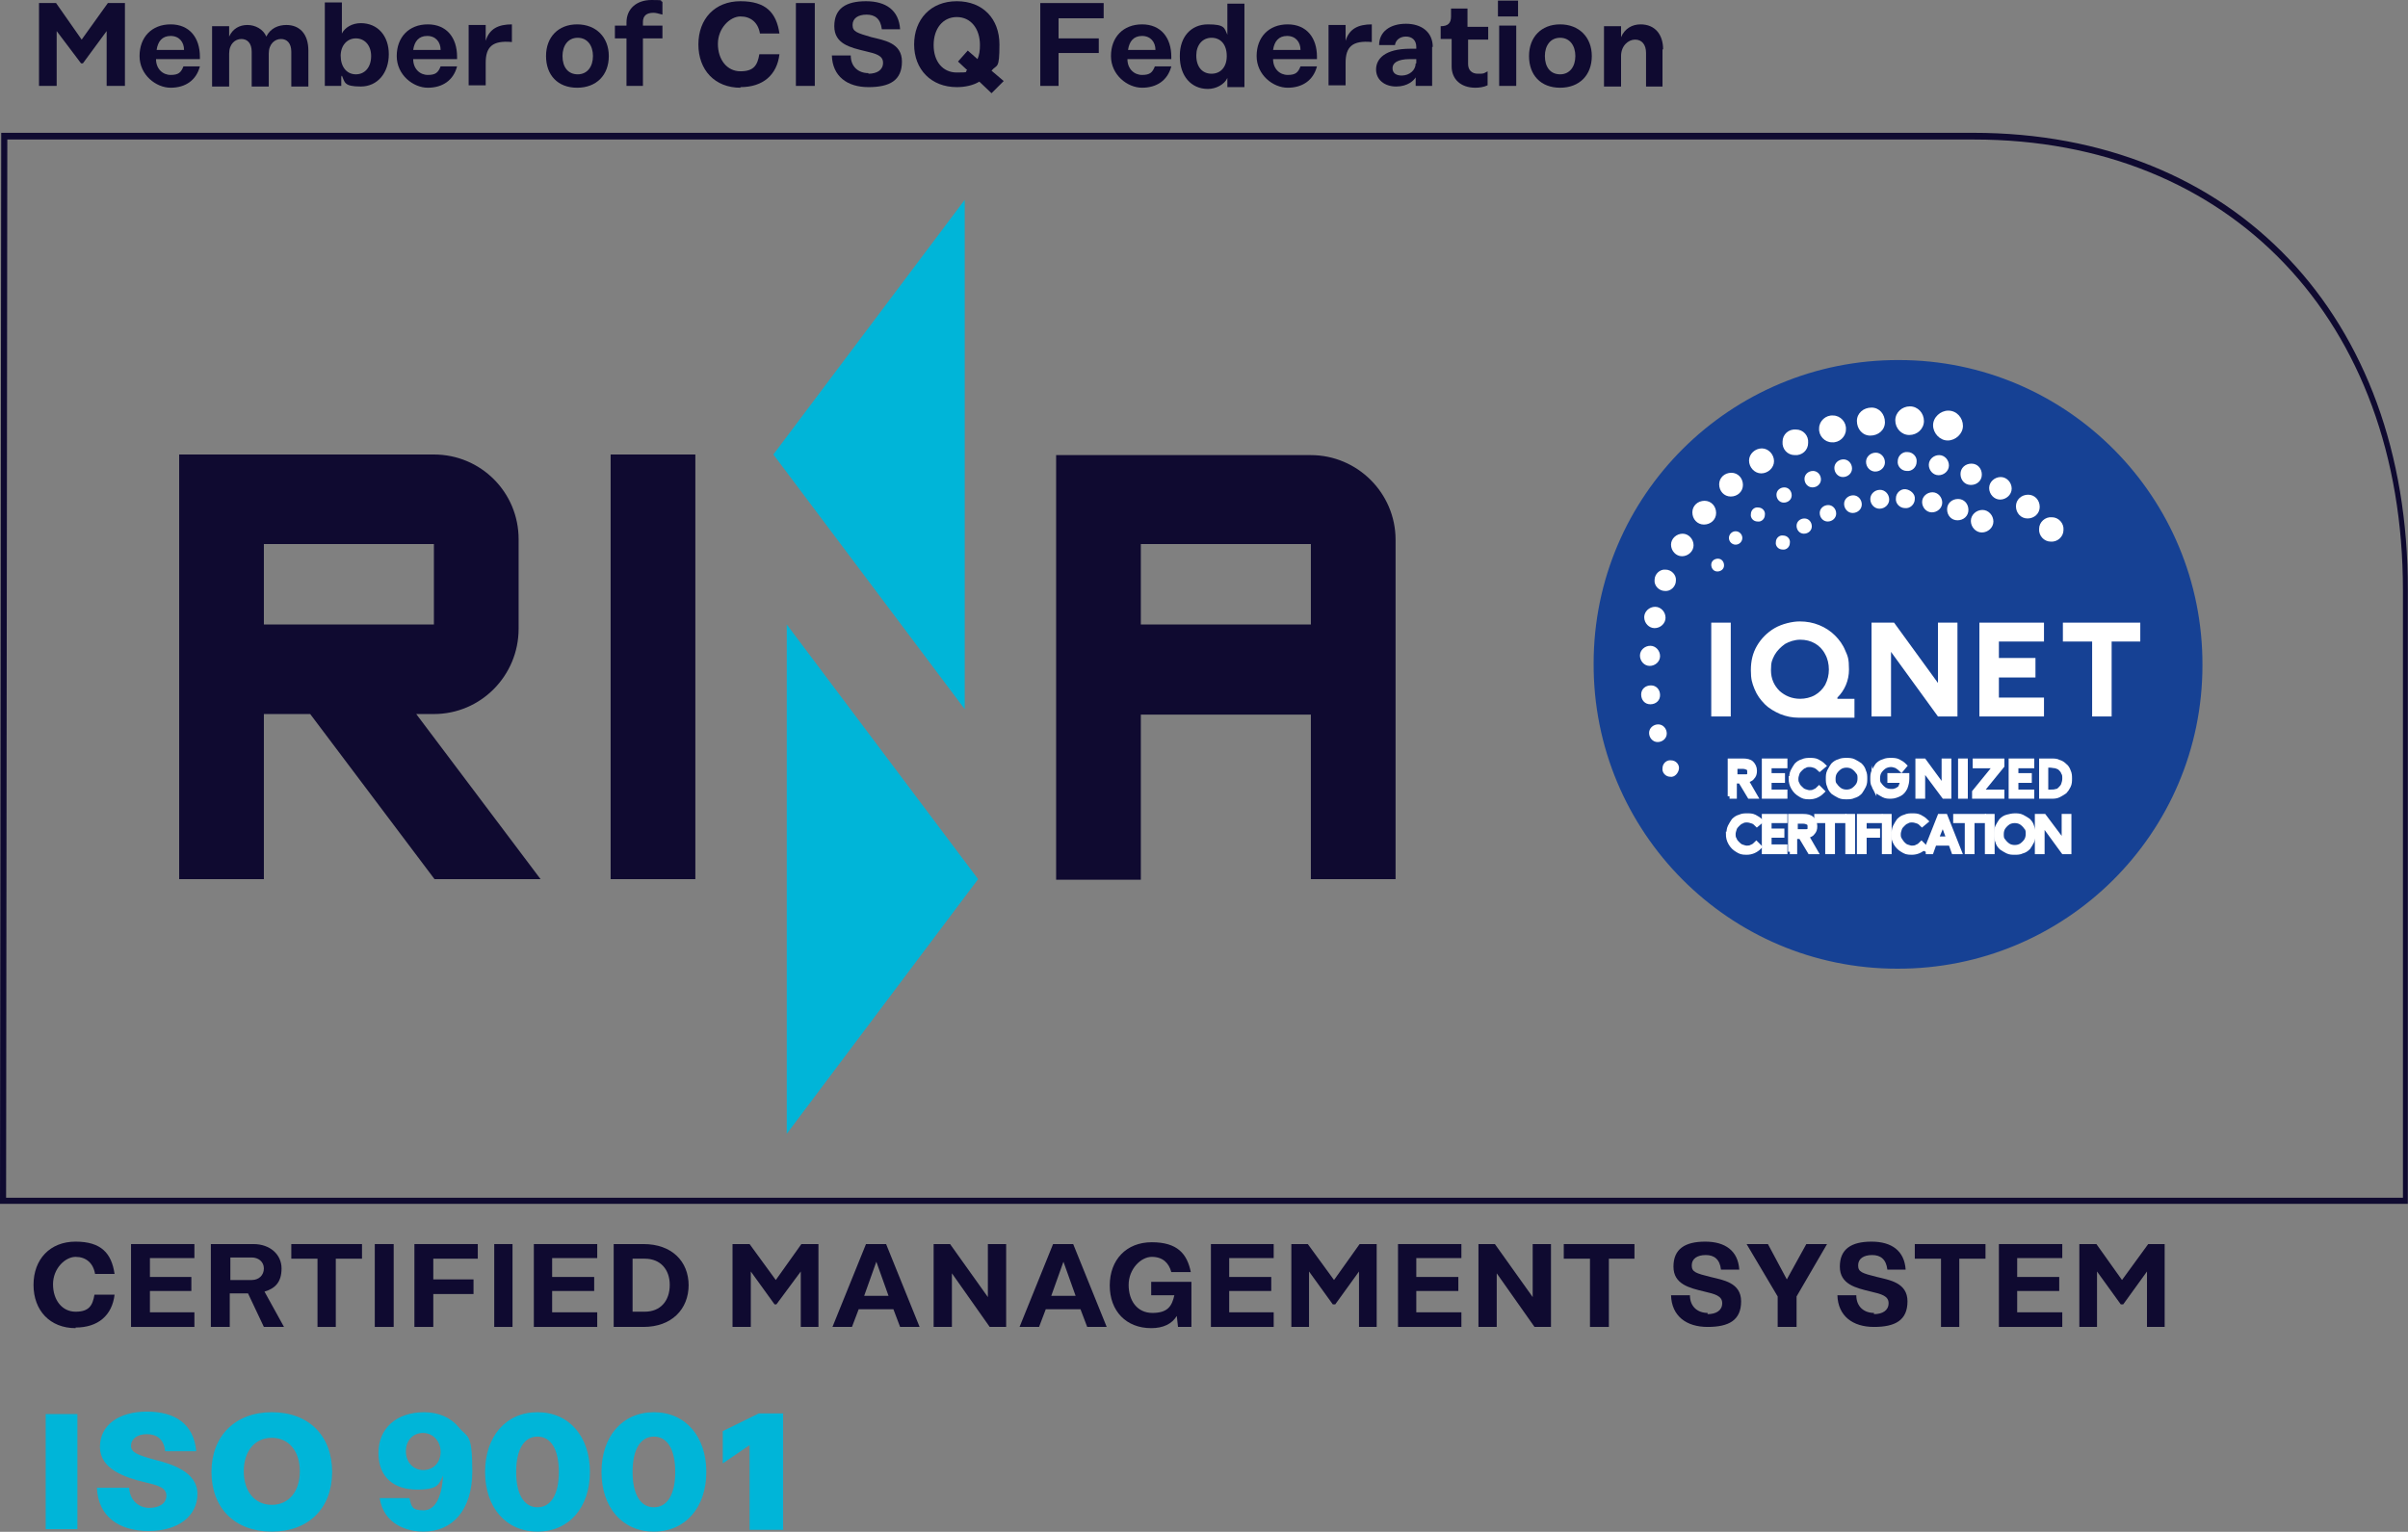 <svg id="Warstwa_1" xmlns="http://www.w3.org/2000/svg" version="1.1" xmlns:xlink="http://www.w3.org/1999/xlink" viewBox="108 267 395.13 251.43">
  <rect x="108" y="267" width="395.13" height="251.43" fill="#808080" stroke="none"/>
  <!-- Generator: Adobe Illustrator 29.2.1, SVG Export Plug-In . SVG Version: 2.1.0 Build 116)  -->
  <defs>
    <style>
      .st0 {
        fill: #164194;
      }

      .st1 {
        fill: #00b5d8;
      }

      .st2 {
        fill: #fff;
      }

      .st3 {
        fill: none;
        stroke: #fff;
        stroke-miterlimit: 10;
        stroke-width: .8px;
      }

      .st4 {
        fill: #0f0a30;
      }
    </style>
    <clipPath id="clippath">
      <path class="st1" d="M266.3,299.8l-31.4,41.8,31.4,41.8v-83.6h0ZM237.1,453.1l31.4-41.8-31.4-41.8v83.6h0Z"/>
    </clipPath>
  </defs>
  <g>
    <path class="st4" d="M109.2,289.9h322.7c42.1,0,70.4,29.7,70.4,74v99.7H109l.2-173.7h0ZM109,464.6h0s393.1,0,393.1,0h0s1,0,1,0v-100.8c.1-44.9-28.5-75-71.3-75H108.2l-.2,175.8h1Z"/>
    <path class="st1" d="M266.3,299.8l-31.4,41.8,31.4,41.8v-83.6h0ZM237.1,453.1l31.4-41.8-31.4-41.8v83.6h0Z"/>
    <path class="st4" d="M323.1,411.3h13.9v-55.7c0-7.7-6.3-13.9-13.9-13.9h-41.8v69.7h13.9v-27.1h27.9v27.1h0ZM323.1,369.5h-27.9v-13.2h27.9v13.2h0ZM208.2,411.3h13.9v-69.7h-13.9v69.7h0ZM196.7,411.3l-20.4-27.1h2.9c7.7,0,13.9-6.3,13.9-14h0v-14.7c0-7.7-6.2-13.9-13.9-13.9h-41.8v69.7h13.9v-27.1h7.6,0l20.4,27.1h17.5ZM151.3,356.3h27.9v13.2h-27.9v-13.2h0Z"/>
    <polygon class="st4" points="128.5 267.5 128.5 281.1 125.5 281.1 125.5 272.1 121.6 277.4 121.3 277.4 117.3 272.1 117.3 281.1 114.4 281.1 114.4 267.5 117.2 267.5 121.4 273.5 125.7 267.5 128.5 267.5 128.5 267.5"/>
    <path class="st4" d="M138.2,275.2c0-1.3-.8-2.3-2.2-2.3s-2.1.9-2.3,2.3h4.5ZM130.9,276.2c0-3.1,2-5.2,5.1-5.2s4.8,2.2,4.8,5.3v.4h-7.2c0,1.6,1.1,2.6,2.4,2.6s1.7-.4,2.1-1.4h2.7c-.6,2.3-2.4,3.5-4.8,3.5s-5.1-2.1-5.1-5.2h0Z"/>
    <path class="st4" d="M158.6,275.2v6h-2.8v-5.7c0-1.4-.7-2.1-1.7-2.1s-2,.8-2,2.4v5.4h-2.8v-5.7c0-1.4-.7-2.1-1.7-2.1s-2,.8-2,2.4v5.4h-2.8v-9.9h2.8v1.7c.6-1.3,1.7-1.9,3-1.9s2.6.7,3.1,1.9c.7-1.4,2-1.9,3.3-1.9,2.1,0,3.6,1.4,3.6,4.2h0Z"/>
    <path class="st4" d="M163.9,276.1h0c0,1.9,1,3.1,2.5,3.1s2.5-1.2,2.5-3-1.1-2.9-2.5-2.9-2.5,1.1-2.5,2.9h0ZM164,279.6h0v1.5s-2.7,0-2.7,0v-13.7h2.8v5.1s0,0,0,0c.5-1,1.7-1.7,3.1-1.7,2.8,0,4.6,2.1,4.6,5.1s-1.8,5.3-4.6,5.3-2.6-.7-3.1-1.8h0Z"/>
    <path class="st4" d="M180.3,275.2c0-1.3-.8-2.3-2.2-2.3s-2.1.9-2.3,2.3h4.5ZM173.1,276.2c0-3.1,2-5.2,5.1-5.2s4.8,2.2,4.8,5.3v.4h-7.2c0,1.6,1.1,2.6,2.4,2.6s1.7-.4,2.1-1.4h2.7c-.6,2.3-2.4,3.5-4.8,3.5s-5.1-2.1-5.1-5.2h0Z"/>
    <path class="st4" d="M192,271.1v2.8c-3.2-.3-4.3.8-4.3,3.4v3.7h-2.8v-9.9h2.8v2.6c.6-2,2.1-2.7,4.3-2.7h0Z"/>
    <path class="st4" d="M200.3,276.2c0,1.8.9,3,2.5,3s2.5-1.3,2.5-3-.9-3-2.5-3-2.5,1.3-2.5,3h0ZM207.9,276.2c0,3.1-2,5.2-5.2,5.2s-5.1-2.1-5.1-5.2,2-5.2,5.1-5.2,5.2,2.1,5.2,5.2h0Z"/>
    <path class="st4" d="M213.5,270.7v.5h3.2v2.1h-3.2v7.8h-2.7v-7.8h-1.9v-2.1h1.9v-.5c0-2.3,1.7-3.7,4.1-3.7s1.2.1,1.8.3v2.1c-.7-.2-1.1-.3-1.5-.3-1.1,0-1.7.5-1.7,1.5h0Z"/>
    <path class="st4" d="M229.5,281.4c-4.2,0-6.9-2.9-6.9-7.1s2.7-7.1,6.9-7.1,5.9,1.9,6.4,5.3h-3.2c-.3-1.8-1.5-2.8-3.2-2.8s-3.7,1.9-3.7,4.5,1.5,4.5,3.7,4.5,2.8-1,3.1-2.8h3.3c-.4,3.4-2.7,5.4-6.4,5.4h0Z"/>
    <polygon class="st4" points="241.7 267.5 241.7 281.1 238.6 281.1 238.6 267.5 241.7 267.5 241.7 267.5"/>
    <path class="st4" d="M250.5,279.1c1.4,0,2.4-.6,2.4-1.8s-1.2-1.5-2.9-1.9c-2.5-.6-5.1-1.2-5.1-4.1s1.9-4.1,5.2-4.1,5.4,1.5,5.6,4.6h-3c-.2-1.7-1.1-2.4-2.5-2.4s-2.3.6-2.3,1.7.7,1.3,3.1,2c2,.5,5,.9,5,4s-2,4.2-5.5,4.2-5.9-1.8-6-5.2h3.1c0,1.9,1.3,2.9,2.9,2.9h0Z"/>
    <path class="st4" d="M266.7,278.5l-1.5-1.4,1.6-1.8,1.6,1.4c.3-.7.4-1.4.4-2.3,0-2.7-1.5-4.6-3.8-4.6s-3.8,1.9-3.8,4.6,1.5,4.5,3.8,4.5,1.2-.1,1.7-.4h0ZM270.7,282.3l-2-1.9c-1,.6-2.3.9-3.7.9-4.2,0-7-2.9-7-7s2.7-7.1,7-7.1,7,2.9,7,7.1-.4,3.2-1.3,4.3l2,1.7-1.9,1.9h0Z"/>
    <polygon class="st4" points="281.7 270 281.7 273.3 288.3 273.3 288.3 275.7 281.7 275.7 281.7 281.1 278.7 281.1 278.7 267.5 289.1 267.5 289.1 270 281.7 270 281.7 270"/>
    <path class="st4" d="M297.6,275.2c0-1.3-.8-2.3-2.2-2.3s-2.1.9-2.3,2.3h4.5ZM290.3,276.2c0-3.1,2-5.2,5.1-5.2s4.8,2.2,4.8,5.3v.4h-7.2c0,1.6,1.1,2.6,2.4,2.6s1.7-.4,2.1-1.4h2.7c-.6,2.3-2.4,3.5-4.8,3.5s-5.1-2.1-5.1-5.2h0Z"/>
    <path class="st4" d="M304.3,276.1c0,1.9,1,3,2.5,3s2.5-1.1,2.5-2.9h0c0-1.9-1-3-2.5-3s-2.5,1.2-2.5,2.9h0ZM301.6,276.1c0-3,1.8-5.1,4.6-5.1s2.7.6,3.2,1.7h0v-5.1h2.8v13.7h-2.8v-1.5h0c-.5,1.1-1.9,1.8-3.2,1.8-2.8,0-4.6-2.2-4.6-5.3h0Z"/>
    <path class="st4" d="M321.4,275.2c0-1.3-.8-2.3-2.2-2.3s-2.1.9-2.3,2.3h4.5ZM314.2,276.2c0-3.1,2-5.2,5.1-5.2s4.8,2.2,4.8,5.3v.4h-7.2c0,1.6,1.1,2.6,2.4,2.6s1.7-.4,2.1-1.4h2.7c-.6,2.3-2.4,3.5-4.8,3.5s-5.1-2.1-5.1-5.2h0Z"/>
    <path class="st4" d="M333.1,271.1v2.8c-3.2-.3-4.3.8-4.3,3.4v3.7h-2.8v-9.9h2.8v2.6c.6-2,2.1-2.7,4.3-2.7h0Z"/>
    <path class="st4" d="M340.4,277.4v-.7h-1c-2.2,0-2.9.7-2.9,1.5s.6,1.2,1.5,1.2c1.3,0,2.3-.9,2.3-2h0ZM343,274.7v6.4h-2.7v-1.4h0c-.3.5-1.3,1.5-3.2,1.5s-3.3-1.1-3.3-2.8,1.4-3.4,5.6-3.4h1v-.3c0-1.1-.7-1.7-1.7-1.7s-1.7.6-1.8,1.4h-2.6c0-2.2,1.8-3.5,4.4-3.5s4.4,1.4,4.4,3.8h0Z"/>
    <path class="st4" d="M348.9,273.4v4.1c0,1,.6,1.6,1.6,1.6s.9,0,1.6-.4v2.3c-.6.3-1.4.4-2,.4-2.4,0-3.9-1.4-3.9-3.5v-4.5h-1.8v-2.1h0c1.2,0,1.7-.5,1.7-1.6v-1.3h2.7v3h3.4v2.1h-3.4Z"/>
    <path class="st4" d="M354,271.2h2.8v9.9h-2.8v-9.9h0ZM353.8,267.1h3.3v2.6h-3.3v-2.6h0Z"/>
    <path class="st4" d="M361.5,276.2c0,1.8.9,3,2.5,3s2.5-1.3,2.5-3-.9-3-2.5-3-2.5,1.3-2.5,3h0ZM369.2,276.2c0,3.1-2,5.2-5.2,5.2s-5.1-2.1-5.1-5.2,2-5.2,5.1-5.2,5.2,2.1,5.2,5.2h0Z"/>
    <path class="st4" d="M380.8,275.1v6.1h-2.7v-5.5c0-1.4-.7-2.2-1.8-2.2s-2.3,1-2.3,2.7v5h-2.8v-9.9h2.8v1.8c.6-1.4,1.8-2.1,3.2-2.1,2.4,0,3.7,1.7,3.7,4.1h0Z"/>
    <path class="st0" d="M469.4,376.2c0,27.6-22.5,49.9-50.1,49.8-27.6,0-49.9-22.5-49.8-50.1,0-27.6,22.5-49.9,50.1-49.8,27.6,0,49.9,22.5,49.8,50.1h0Z"/>
    <polygon class="st2" points="388.8 369.2 388.8 384.6 392 384.6 392 369.2 388.8 369.2 388.8 369.2"/>
    <path class="st2" d="M408.1,376.9c0,.9-.2,1.7-.6,2.5-.4.7-1,1.3-1.7,1.7-.7.4-1.6.6-2.4.6-1.4,0-2.5-.5-3.4-1.3-.9-.9-1.4-2-1.4-3.4s.2-1.7.6-2.5c.4-.7,1-1.3,1.7-1.8.7-.4,1.6-.7,2.5-.7s1.7.2,2.4.6c.7.4,1.3,1,1.7,1.8.4.7.6,1.6.6,2.5h0ZM409.5,381.5c1.2-1.2,1.9-2.8,1.9-4.6s-.2-2.2-.6-3.1c-.4-1-1-1.8-1.7-2.5-.7-.7-1.6-1.3-2.6-1.7-1-.4-2-.6-3.2-.6s-2.9.4-4.1,1.1c-1.2.7-2.2,1.7-2.9,2.9-.7,1.2-1,2.5-1,4s.2,2.1.6,3.1c.4,1,1,1.8,1.7,2.5.7.7,1.6,1.2,2.5,1.6,1,.4,2,.6,3,.6h9.2v-3.1h-2.8Z"/>
    <polygon class="st2" points="426 369.2 426 379.1 418.8 369.2 415.1 369.2 415.1 384.6 418.3 384.6 418.3 374 426 384.6 429.2 384.6 429.2 369.2 426 369.2 426 369.2"/>
    <polygon class="st2" points="443.4 372.3 443.4 369.2 432.8 369.2 432.8 384.6 443.4 384.6 443.4 381.5 436 381.5 436 378.2 442 378.2 442 375 436 375 436 372.3 443.4 372.3 443.4 372.3"/>
    <polygon class="st2" points="446.5 369.2 446.5 372.3 451.3 372.3 451.3 384.6 454.5 384.6 454.5 372.3 459.2 372.3 459.2 369.2 446.5 369.2 446.5 369.2"/>
    <path class="st2" d="M399.4,356c0-.7.6-1.2,1.2-1.1.7,0,1.2.6,1.1,1.2,0,.7-.6,1.2-1.2,1.1-.7,0-1.2-.6-1.1-1.2h0Z"/>
    <path class="st2" d="M402.8,353.3c0-.7.6-1.2,1.3-1.2.7,0,1.2.6,1.2,1.3,0,.7-.6,1.2-1.3,1.2-.7,0-1.2-.6-1.2-1.3h0Z"/>
    <path class="st2" d="M410.6,349.7c0-.8.7-1.4,1.5-1.4.8,0,1.4.7,1.4,1.5,0,.8-.7,1.4-1.5,1.4-.8,0-1.4-.7-1.4-1.5h0Z"/>
    <path class="st2" d="M419.1,348.8c0-.9.8-1.6,1.6-1.5s1.6.8,1.5,1.6c0,.9-.8,1.6-1.6,1.5-.9,0-1.6-.8-1.5-1.6h0Z"/>
    <path class="st2" d="M423.4,349.4c0-.9.8-1.6,1.7-1.6.9,0,1.6.8,1.6,1.7,0,.9-.8,1.6-1.7,1.6-.9,0-1.6-.8-1.6-1.7h0Z"/>
    <path class="st2" d="M427.5,350.6c0-1,.8-1.7,1.8-1.7,1,0,1.7.8,1.7,1.8,0,1-.8,1.7-1.8,1.7-1,0-1.7-.8-1.7-1.8h0Z"/>
    <path class="st2" d="M431.4,352.5c0-1,.9-1.8,1.9-1.8,1,0,1.8.9,1.8,1.9,0,1-.9,1.8-1.9,1.8-1,0-1.8-.9-1.8-1.9h0Z"/>
    <path class="st2" d="M388.8,359.7c0-.6.5-1,1.1-1,.6,0,1,.5,1,1.1,0,.6-.5,1-1.1,1-.6,0-1-.5-1-1.1h0Z"/>
    <path class="st2" d="M391.7,355.3c0-.6.5-1.1,1.1-1.1.6,0,1.1.5,1.1,1.1,0,.6-.5,1.1-1.1,1.1s-1.1-.5-1.1-1.1h0Z"/>
    <path class="st2" d="M399.5,348.2c0-.7.6-1.2,1.3-1.2.7,0,1.2.6,1.2,1.3,0,.7-.6,1.2-1.3,1.2-.7,0-1.2-.6-1.2-1.3h0Z"/>
    <path class="st2" d="M404.1,345.6c0-.7.6-1.3,1.4-1.3.7,0,1.3.6,1.3,1.4,0,.7-.6,1.3-1.4,1.3-.7,0-1.3-.6-1.3-1.4h0Z"/>
    <path class="st2" d="M409,343.8c0-.8.7-1.4,1.5-1.4.8,0,1.4.7,1.4,1.5,0,.8-.7,1.4-1.5,1.4-.8,0-1.4-.7-1.4-1.5h0Z"/>
    <path class="st2" d="M414.2,342.8c0-.8.7-1.5,1.6-1.5.8,0,1.5.7,1.5,1.6,0,.8-.7,1.5-1.6,1.5-.8,0-1.5-.7-1.5-1.6h0Z"/>
    <path class="st2" d="M419.4,342.7c0-.9.8-1.6,1.6-1.5.9,0,1.6.8,1.5,1.6,0,.9-.8,1.6-1.6,1.5-.9,0-1.6-.8-1.5-1.6h0Z"/>
    <path class="st2" d="M424.5,343.3c0-.9.8-1.6,1.7-1.6.9,0,1.6.8,1.6,1.7,0,.9-.8,1.6-1.7,1.6-.9,0-1.6-.8-1.6-1.7h0Z"/>
    <path class="st2" d="M429.7,344.8c0-1,.8-1.7,1.8-1.7,1,0,1.7.8,1.7,1.8,0,1-.8,1.7-1.8,1.7-1,0-1.7-.8-1.7-1.8h0Z"/>
    <path class="st2" d="M434.4,347.1c0-1,.9-1.8,1.9-1.8,1,0,1.8.9,1.8,1.9,0,1-.9,1.8-1.9,1.8-1,0-1.8-.9-1.8-1.9h0Z"/>
    <path class="st2" d="M438.8,350.1c0-1.1.9-1.9,2-1.9,1.1,0,1.9.9,1.9,2,0,1.1-.9,1.9-2,1.9-1.1,0-1.9-.9-1.9-2h0Z"/>
    <path class="st2" d="M442.6,353.8c0-1.1,1-2,2.1-1.9,1.1,0,2,1,1.9,2.1,0,1.1-1,2-2.1,1.9-1.1,0-2-1-1.9-2.1h0Z"/>
    <path class="st2" d="M380.8,393.1c0-.8.7-1.4,1.4-1.3.8,0,1.4.7,1.3,1.4s-.7,1.4-1.4,1.3c-.8,0-1.4-.7-1.3-1.4h0Z"/>
    <path class="st2" d="M378.6,387.3c0-.8.7-1.4,1.5-1.4.8,0,1.4.7,1.4,1.5,0,.8-.7,1.4-1.5,1.4-.8,0-1.4-.7-1.4-1.5h0Z"/>
    <path class="st2" d="M377.3,381c0-.9.7-1.5,1.6-1.5.9,0,1.5.7,1.5,1.6,0,.9-.7,1.5-1.6,1.5-.9,0-1.5-.7-1.5-1.6h0Z"/>
    <path class="st2" d="M377.1,374.6c0-.9.8-1.6,1.7-1.6.9,0,1.6.8,1.6,1.7,0,.9-.8,1.6-1.7,1.6-.9,0-1.6-.8-1.6-1.7h0Z"/>
    <path class="st2" d="M377.8,368.3c0-.9.8-1.7,1.8-1.7.9,0,1.7.8,1.7,1.8,0,.9-.8,1.7-1.8,1.7-.9,0-1.7-.8-1.7-1.8h0Z"/>
    <path class="st2" d="M379.5,362.2c0-1,.9-1.8,1.8-1.7,1,0,1.8.9,1.7,1.8,0,1-.9,1.8-1.8,1.7-1,0-1.8-.9-1.7-1.8h0Z"/>
    <path class="st2" d="M382.2,356.4c0-1,.9-1.8,1.9-1.8,1,0,1.8.9,1.8,1.9,0,1-.9,1.8-1.9,1.8-1,0-1.8-.9-1.8-1.9h0Z"/>
    <path class="st2" d="M385.7,351.1c0-1.1.9-1.9,2-1.9,1.1,0,1.9.9,1.9,2,0,1.1-.9,1.9-2,1.9-1.1,0-1.9-.9-1.9-2h0Z"/>
    <path class="st2" d="M390.1,346.5c0-1.1.9-1.9,2-1.9,1.1,0,1.9.9,1.9,2s-.9,1.9-2,1.9c-1.1,0-1.9-.9-1.9-2h0Z"/>
    <path class="st2" d="M395,342.6c0-1.1,1-2,2.1-2,1.1,0,2,1,2,2.1,0,1.1-1,2-2.1,2-1.1,0-2-1-2-2.1h0Z"/>
    <path class="st2" d="M400.5,339.5c0-1.2,1-2.1,2.2-2,1.2,0,2.1,1,2,2.2,0,1.2-1,2.1-2.2,2-1.2,0-2.1-1-2-2.2h0Z"/>
    <path class="st2" d="M406.5,337.3c0-1.2,1.1-2.2,2.3-2.1,1.2,0,2.2,1.1,2.1,2.3,0,1.2-1.1,2.2-2.3,2.1-1.2,0-2.2-1.1-2.1-2.3h0Z"/>
    <path class="st2" d="M412.7,336.1c0-1.3,1.1-2.2,2.4-2.2,1.3,0,2.2,1.1,2.2,2.4,0,1.3-1.1,2.2-2.4,2.2-1.3,0-2.2-1.1-2.2-2.4h0Z"/>
    <path class="st2" d="M419,336c0-1.3,1.1-2.3,2.4-2.3,1.3,0,2.3,1.1,2.3,2.4,0,1.3-1.1,2.3-2.4,2.3-1.3,0-2.3-1.1-2.3-2.4h0Z"/>
    <path class="st2" d="M425.2,336.8c0-1.3,1.2-2.4,2.5-2.4,1.4,0,2.4,1.2,2.4,2.5,0,1.3-1.2,2.4-2.5,2.4-1.3,0-2.4-1.2-2.4-2.5h0Z"/>
    <path class="st2" d="M395.3,351.4c0-.7.6-1.2,1.2-1.1.7,0,1.2.6,1.1,1.2,0,.7-.6,1.2-1.2,1.1-.7,0-1.2-.6-1.1-1.2h0Z"/>
    <path class="st2" d="M414.9,348.9c0-.8.7-1.5,1.6-1.5.8,0,1.5.7,1.5,1.6,0,.8-.7,1.5-1.6,1.5-.8,0-1.5-.7-1.5-1.6h0Z"/>
    <path class="st2" d="M406.6,351.2c0-.7.6-1.3,1.4-1.3.7,0,1.3.6,1.3,1.4,0,.7-.6,1.3-1.4,1.3-.7,0-1.3-.6-1.3-1.4h0Z"/>
    <path class="st2" d="M392.7,394.5h1.3c.2,0,.3,0,.5,0,.1,0,.2,0,.4-.1.1,0,.2-.2.2-.3,0-.1,0-.3,0-.4,0-.3,0-.5-.3-.7-.2-.1-.5-.2-.8-.2h-1.3v1.8h0ZM391.9,397.7v-5.8h2.1c.6,0,1.1.1,1.4.4.3.3.5.7.5,1.2s-.1.8-.4,1.1c-.2.3-.6.4-1,.5l1.5,2.6h-.9l-1.5-2.5h-1v2.5h-.8Z"/>
    <path class="st3" d="M392.7,394.5h1.3c.2,0,.3,0,.5,0,.1,0,.2,0,.4-.1.1,0,.2-.2.2-.3,0-.1,0-.3,0-.4,0-.3,0-.5-.3-.7-.2-.1-.5-.2-.8-.2h-1.3v1.8h0ZM391.9,397.7v-5.8h2.1c.6,0,1.1.1,1.4.4.3.3.5.7.5,1.2s-.1.8-.4,1.1c-.2.3-.6.4-1,.5l1.5,2.6h-.9l-1.5-2.5h-1v2.5h-.8Z"/>
    <polygon class="st2" points="397.5 397.7 397.5 391.9 400.9 391.9 400.9 392.7 398.3 392.7 398.3 394.3 400.5 394.3 400.5 395.1 398.3 395.1 398.3 397 400.9 397 400.9 397.7 397.5 397.7 397.5 397.7"/>
    <polygon class="st3" points="397.5 397.7 397.5 391.9 400.9 391.9 400.9 392.7 398.3 392.7 398.3 394.3 400.5 394.3 400.5 395.1 398.3 395.1 398.3 397 400.9 397 400.9 397.7 397.5 397.7 397.5 397.7"/>
    <path class="st2" d="M402,394.8c0-.4,0-.8.2-1.2.2-.4.4-.7.6-1,.3-.3.6-.5,1-.6.4-.2.8-.2,1.2-.2s.8,0,1.2.2c.4.2.7.4,1,.7l-.6.5c-.2-.2-.5-.4-.7-.5-.3-.1-.6-.2-.9-.2s-.6,0-.9.2c-.3.1-.5.3-.7.5-.2.2-.4.4-.5.7-.1.3-.2.6-.2.9s0,.6.2.9c.1.3.3.5.5.7.2.2.4.4.7.5.3.1.6.2.8.2s.6,0,.9-.2c.3-.1.5-.3.7-.5l.5.5c-.6.6-1.3.9-2.1.9s-1-.1-1.5-.4c-.5-.3-.8-.6-1.1-1.1s-.4-1-.4-1.5h0Z"/>
    <path class="st3" d="M402,394.8c0-.4,0-.8.2-1.2.2-.4.4-.7.6-1,.3-.3.6-.5,1-.6.4-.2.8-.2,1.2-.2s.8,0,1.2.2c.4.2.7.4,1,.7l-.6.5c-.2-.2-.5-.4-.7-.5-.3-.1-.6-.2-.9-.2s-.6,0-.9.2c-.3.1-.5.3-.7.5-.2.2-.4.4-.5.7-.1.3-.2.6-.2.9s0,.6.2.9c.1.3.3.5.5.7.2.2.4.4.7.5.3.1.6.2.8.2s.6,0,.9-.2c.3-.1.5-.3.7-.5l.5.5c-.6.6-1.3.9-2.1.9s-1-.1-1.5-.4c-.5-.3-.8-.6-1.1-1.1s-.4-1-.4-1.5h0Z"/>
    <path class="st2" d="M408.8,394.8c0,.4,0,.8.3,1.1.2.3.5.6.8.8.3.2.7.3,1.1.3s.8-.1,1.1-.3c.3-.2.6-.5.8-.8.2-.3.3-.7.3-1.1s0-.8-.3-1.1c-.2-.3-.5-.6-.8-.8-.3-.2-.7-.3-1.1-.3s-.8.1-1.1.3c-.3.2-.6.5-.8.8-.2.3-.3.7-.3,1.1h0ZM408,394.8c0-.4,0-.8.2-1.2.2-.4.4-.7.6-1,.3-.3.6-.5,1-.6.4-.2.8-.2,1.2-.2s.8,0,1.2.2c.4.2.7.4,1,.6.3.3.5.6.6,1,.2.4.2.8.2,1.2s0,.8-.2,1.2c-.2.4-.4.7-.6,1-.3.3-.6.5-1,.6-.4.2-.8.2-1.2.2s-.8,0-1.2-.2c-.4-.2-.7-.4-1-.6-.3-.3-.5-.6-.6-1-.2-.4-.2-.8-.2-1.2h0Z"/>
    <path class="st3" d="M408.8,394.8c0,.4,0,.8.3,1.1.2.3.5.6.8.8.3.2.7.3,1.1.3s.8-.1,1.1-.3c.3-.2.6-.5.8-.8.2-.3.3-.7.3-1.1s0-.8-.3-1.1c-.2-.3-.5-.6-.8-.8-.3-.2-.7-.3-1.1-.3s-.8.1-1.1.3c-.3.2-.6.5-.8.8-.2.3-.3.7-.3,1.1h0ZM408,394.8c0-.4,0-.8.2-1.2.2-.4.4-.7.6-1,.3-.3.6-.5,1-.6.4-.2.8-.2,1.2-.2s.8,0,1.2.2c.4.2.7.4,1,.6.3.3.5.6.6,1,.2.4.2.8.2,1.2s0,.8-.2,1.2c-.2.4-.4.7-.6,1-.3.3-.6.5-1,.6-.4.2-.8.2-1.2.2s-.8,0-1.2-.2c-.4-.2-.7-.4-1-.6-.3-.3-.5-.6-.6-1-.2-.4-.2-.8-.2-1.2h0Z"/>
    <path class="st2" d="M415.5,396c-.2-.4-.2-.8-.2-1.2s0-.8.2-1.2c.2-.4.4-.7.6-1,.3-.3.6-.5,1-.6.4-.2.8-.2,1.2-.2s.8,0,1.2.2c.4.2.7.4,1,.7l-.5.6c-.2-.2-.5-.4-.8-.6-.3-.1-.6-.2-.9-.2s-.8.1-1.1.3c-.3.2-.6.5-.8.8-.2.3-.3.7-.3,1.1s0,.8.3,1.1c.2.3.5.6.8.8.3.2.7.3,1.1.3s.5,0,.7-.1c.2,0,.4-.2.6-.3s.3-.3.4-.6c.1-.2.2-.5.2-.8h-2.1v-.8h2.8v.5c0,.5-.1,1-.3,1.5-.2.4-.5.8-.9,1-.4.2-.9.4-1.4.4s-.8,0-1.2-.2c-.4-.2-.7-.4-1-.6-.3-.3-.5-.6-.6-1h0Z"/>
    <path class="st3" d="M415.5,396c-.2-.4-.2-.8-.2-1.2s0-.8.2-1.2c.2-.4.4-.7.6-1,.3-.3.6-.5,1-.6.4-.2.8-.2,1.2-.2s.8,0,1.2.2c.4.2.7.4,1,.7l-.5.6c-.2-.2-.5-.4-.8-.6-.3-.1-.6-.2-.9-.2s-.8.1-1.1.3c-.3.2-.6.5-.8.8-.2.3-.3.7-.3,1.1s0,.8.3,1.1c.2.3.5.6.8.8.3.2.7.3,1.1.3s.5,0,.7-.1c.2,0,.4-.2.6-.3s.3-.3.4-.6c.1-.2.2-.5.2-.8h-2.1v-.8h2.8v.5c0,.5-.1,1-.3,1.5-.2.4-.5.8-.9,1-.4.2-.9.4-1.4.4s-.8,0-1.2-.2c-.4-.2-.7-.4-1-.6-.3-.3-.5-.6-.6-1h0Z"/>
    <polygon class="st2" points="422.7 397.7 422.7 391.9 423.7 391.9 427 396.4 427 391.9 427.8 391.9 427.8 397.7 427 397.7 423.5 393 423.5 397.7 422.7 397.7 422.7 397.7"/>
    <polygon class="st3" points="422.7 397.7 422.7 391.9 423.7 391.9 427 396.4 427 391.9 427.8 391.9 427.8 397.7 427 397.7 423.5 393 423.5 397.7 422.7 397.7 422.7 397.7"/>
    <polygon class="st2" points="429.7 397.7 429.7 391.9 430.5 391.9 430.5 397.7 429.7 397.7 429.7 397.7"/>
    <polygon class="st3" points="429.7 397.7 429.7 391.9 430.5 391.9 430.5 397.7 429.7 397.7 429.7 397.7"/>
    <polygon class="st2" points="432 397.7 432 397 435.5 392.7 432.1 392.7 432.1 391.9 436.5 391.9 436.5 392.7 433 397 436.5 397 436.5 397.7 432 397.7 432 397.7"/>
    <polygon class="st3" points="432 397.7 432 397 435.5 392.7 432.1 392.7 432.1 391.9 436.5 391.9 436.5 392.7 433 397 436.5 397 436.5 397.7 432 397.7 432 397.7"/>
    <polygon class="st2" points="438 397.7 438 391.9 441.4 391.9 441.4 392.7 438.8 392.7 438.8 394.3 441 394.3 441 395.1 438.8 395.1 438.8 397 441.4 397 441.4 397.7 438 397.7 438 397.7"/>
    <polygon class="st3" points="438 397.7 438 391.9 441.4 391.9 441.4 392.7 438.8 392.7 438.8 394.3 441 394.3 441 395.1 438.8 395.1 438.8 397 441.4 397 441.4 397.7 438 397.7 438 397.7"/>
    <path class="st2" d="M443.8,397h.7c.3,0,.6,0,.9-.1.3,0,.5-.2.7-.4.2-.2.4-.4.5-.7.1-.3.2-.6.2-1s0-.7-.2-1c-.1-.3-.3-.5-.5-.7-.2-.2-.5-.3-.8-.4-.3,0-.6-.1-.9-.1h-.7v4.3h0ZM443,397.7v-5.8h1.6c.4,0,.9,0,1.2.2.4.1.7.3,1,.6.3.2.5.6.6.9.2.4.2.8.2,1.2s0,.8-.2,1.2c-.2.4-.4.7-.6.9-.3.2-.6.4-1,.6s-.8.2-1.2.2h-1.6Z"/>
    <path class="st3" d="M443.8,397h.7c.3,0,.6,0,.9-.1.3,0,.5-.2.7-.4.2-.2.4-.4.5-.7.1-.3.2-.6.2-1s0-.7-.2-1c-.1-.3-.3-.5-.5-.7-.2-.2-.5-.3-.8-.4-.3,0-.6-.1-.9-.1h-.7v4.3h0ZM443,397.7v-5.8h1.6c.4,0,.9,0,1.2.2.4.1.7.3,1,.6.3.2.5.6.6.9.2.4.2.8.2,1.2s0,.8-.2,1.2c-.2.4-.4.7-.6.9-.3.2-.6.4-1,.6s-.8.2-1.2.2h-1.6Z"/>
    <path class="st2" d="M391.7,403.9c0-.4,0-.8.2-1.2.2-.4.4-.7.6-1,.3-.3.6-.5,1-.6.4-.2.8-.2,1.2-.2s.8,0,1.2.2c.4.2.7.4,1,.7l-.6.5c-.2-.2-.4-.4-.7-.5-.3-.1-.6-.2-.9-.2s-.6,0-.9.2c-.3.1-.5.3-.7.5-.2.2-.4.4-.5.7-.1.3-.2.6-.2.9s0,.6.2.9c.1.3.3.5.5.7.2.2.4.4.7.5.3.1.6.2.8.2s.6,0,.9-.2c.3-.1.5-.3.7-.5l.5.5c-.6.6-1.3.9-2.1.9s-1-.1-1.5-.4c-.5-.3-.8-.6-1.1-1.1-.3-.5-.4-1-.4-1.5h0Z"/>
    <path class="st3" d="M391.7,403.9c0-.4,0-.8.2-1.2.2-.4.4-.7.6-1,.3-.3.6-.5,1-.6.4-.2.8-.2,1.2-.2s.8,0,1.2.2c.4.2.7.4,1,.7l-.6.5c-.2-.2-.4-.4-.7-.5-.3-.1-.6-.2-.9-.2s-.6,0-.9.2c-.3.1-.5.3-.7.5-.2.2-.4.4-.5.7-.1.3-.2.6-.2.9s0,.6.2.9c.1.3.3.5.5.7.2.2.4.4.7.5.3.1.6.2.8.2s.6,0,.9-.2c.3-.1.5-.3.7-.5l.5.5c-.6.6-1.3.9-2.1.9s-1-.1-1.5-.4c-.5-.3-.8-.6-1.1-1.1-.3-.5-.4-1-.4-1.5h0Z"/>
    <polygon class="st2" points="397.5 406.8 397.5 401 400.9 401 400.9 401.7 398.3 401.7 398.3 403.4 400.4 403.4 400.4 404.1 398.3 404.1 398.3 406 400.9 406 400.9 406.8 397.5 406.8 397.5 406.8"/>
    <polygon class="st3" points="397.5 406.8 397.5 401 400.9 401 400.9 401.7 398.3 401.7 398.3 403.4 400.4 403.4 400.4 404.1 398.3 404.1 398.3 406 400.9 406 400.9 406.8 397.5 406.8 397.5 406.8"/>
    <path class="st2" d="M402.6,403.5h1.3c.2,0,.3,0,.5,0,.1,0,.2,0,.4-.1.1,0,.2-.2.2-.3,0-.1,0-.3,0-.4,0-.3,0-.5-.3-.7-.2-.1-.5-.2-.8-.2h-1.3v1.8h0ZM401.8,406.8v-5.8h2.1c.6,0,1.1.1,1.4.4.3.3.5.7.5,1.2s-.1.8-.4,1.1c-.2.3-.6.4-1,.5l1.5,2.6h-.9l-1.5-2.5h-1v2.5h-.8Z"/>
    <path class="st3" d="M402.6,403.5h1.3c.2,0,.3,0,.5,0,.1,0,.2,0,.4-.1.1,0,.2-.2.2-.3,0-.1,0-.3,0-.4,0-.3,0-.5-.3-.7-.2-.1-.5-.2-.8-.2h-1.3v1.8h0ZM401.8,406.8v-5.8h2.1c.6,0,1.1.1,1.4.4.3.3.5.7.5,1.2s-.1.8-.4,1.1c-.2.3-.6.4-1,.5l1.5,2.6h-.9l-1.5-2.5h-1v2.5h-.8Z"/>
    <polygon class="st2" points="406.1 401.7 406.1 401 410.6 401 410.6 401.7 408.7 401.7 408.7 406.8 407.9 406.8 407.9 401.7 406.1 401.7 406.1 401.7"/>
    <polygon class="st3" points="406.1 401.7 406.1 401 410.6 401 410.6 401.7 408.7 401.7 408.7 406.8 407.9 406.8 407.9 401.7 406.1 401.7 406.1 401.7"/>
    <polygon class="st2" points="411.2 406.8 411.2 401 412 401 412 406.8 411.2 406.8 411.2 406.8"/>
    <polygon class="st3" points="411.2 406.8 411.2 401 412 401 412 406.8 411.2 406.8 411.2 406.8"/>
    <polygon class="st2" points="413.1 406.8 413.1 401 416.5 401 416.5 401.7 413.9 401.7 413.9 403.4 416.1 403.4 416.1 404.1 413.9 404.1 413.9 406.8 413.1 406.8 413.1 406.8"/>
    <polygon class="st3" points="413.1 406.8 413.1 401 416.5 401 416.5 401.7 413.9 401.7 413.9 403.4 416.1 403.4 416.1 404.1 413.9 404.1 413.9 406.8 413.1 406.8 413.1 406.8"/>
    <polygon class="st2" points="417.2 406.8 417.2 401 418 401 418 406.8 417.2 406.8 417.2 406.8"/>
    <polygon class="st3" points="417.2 406.8 417.2 401 418 401 418 406.8 417.2 406.8 417.2 406.8"/>
    <path class="st2" d="M418.8,403.9c0-.4,0-.8.2-1.2.2-.4.4-.7.6-1,.3-.3.6-.5,1-.6.4-.2.8-.2,1.2-.2s.8,0,1.2.2c.4.2.7.4,1,.7l-.6.5c-.2-.2-.4-.4-.7-.5-.3-.1-.6-.2-.9-.2s-.6,0-.9.2c-.3.1-.5.3-.7.5-.2.2-.4.4-.5.7-.1.3-.2.6-.2.9s0,.6.2.9.3.5.5.7c.2.2.4.4.7.5.3.1.6.2.8.2s.6,0,.9-.2c.3-.1.5-.3.7-.5l.5.5c-.6.6-1.3.9-2.1.9s-1-.1-1.5-.4c-.5-.3-.8-.6-1.1-1.1-.3-.5-.4-1-.4-1.5h0Z"/>
    <path class="st3" d="M418.8,403.9c0-.4,0-.8.2-1.2.2-.4.4-.7.6-1,.3-.3.6-.5,1-.6.4-.2.8-.2,1.2-.2s.8,0,1.2.2c.4.2.7.4,1,.7l-.6.5c-.2-.2-.4-.4-.7-.5-.3-.1-.6-.2-.9-.2s-.6,0-.9.2c-.3.1-.5.3-.7.5-.2.2-.4.4-.5.7-.1.3-.2.6-.2.9s0,.6.2.9.3.5.5.7c.2.2.4.4.7.5.3.1.6.2.8.2s.6,0,.9-.2c.3-.1.5-.3.7-.5l.5.5c-.6.6-1.3.9-2.1.9s-1-.1-1.5-.4c-.5-.3-.8-.6-1.1-1.1-.3-.5-.4-1-.4-1.5h0Z"/>
    <path class="st2" d="M425.7,404.7h2.1l-1-2.7-1.1,2.7h0ZM424,406.8l2.3-5.8h.9l2.3,5.8h-.9l-.5-1.4h-2.7l-.5,1.4h-.9Z"/>
    <path class="st3" d="M425.7,404.7h2.1l-1-2.7-1.1,2.7h0ZM424,406.8l2.3-5.8h.9l2.3,5.8h-.9l-.5-1.4h-2.7l-.5,1.4h-.9Z"/>
    <polygon class="st2" points="428.9 401.7 428.9 401 433.5 401 433.5 401.7 431.6 401.7 431.6 406.8 430.8 406.8 430.8 401.7 428.9 401.7 428.9 401.7"/>
    <polygon class="st3" points="428.9 401.7 428.9 401 433.5 401 433.5 401.7 431.6 401.7 431.6 406.8 430.8 406.8 430.8 401.7 428.9 401.7 428.9 401.7"/>
    <polygon class="st2" points="434.1 406.8 434.1 401 434.9 401 434.9 406.8 434.1 406.8 434.1 406.8"/>
    <polygon class="st3" points="434.1 406.8 434.1 401 434.9 401 434.9 406.8 434.1 406.8 434.1 406.8"/>
    <path class="st2" d="M436.4,403.9c0,.4,0,.8.3,1.1.2.3.5.6.8.8.3.2.7.3,1.1.3s.8-.1,1.1-.3c.3-.2.6-.5.8-.8.2-.3.3-.7.3-1.1s0-.8-.3-1.1c-.2-.3-.5-.6-.8-.8-.3-.2-.7-.3-1.1-.3s-.8.1-1.1.3c-.3.2-.6.5-.8.8-.2.3-.3.7-.3,1.1h0ZM435.6,403.9c0-.4,0-.8.2-1.2.2-.4.4-.7.6-1,.3-.3.6-.5,1-.6s.8-.2,1.2-.2.8,0,1.2.2c.4.2.7.4,1,.6.3.3.5.6.6,1,.2.4.2.8.2,1.2s0,.8-.2,1.2c-.2.4-.4.7-.6,1-.3.3-.6.5-1,.6-.4.2-.8.2-1.2.2s-.8,0-1.2-.2c-.4-.2-.7-.4-1-.6-.3-.3-.5-.6-.6-1-.2-.4-.2-.8-.2-1.2h0Z"/>
    <path class="st3" d="M436.4,403.9c0,.4,0,.8.3,1.1.2.3.5.6.8.8.3.2.7.3,1.1.3s.8-.1,1.1-.3c.3-.2.6-.5.8-.8.2-.3.3-.7.3-1.1s0-.8-.3-1.1c-.2-.3-.5-.6-.8-.8-.3-.2-.7-.3-1.1-.3s-.8.1-1.1.3c-.3.2-.6.5-.8.8-.2.3-.3.7-.3,1.1h0ZM435.6,403.9c0-.4,0-.8.2-1.2.2-.4.4-.7.6-1,.3-.3.6-.5,1-.6s.8-.2,1.2-.2.8,0,1.2.2c.4.2.7.4,1,.6.3.3.5.6.6,1,.2.4.2.8.2,1.2s0,.8-.2,1.2c-.2.4-.4.7-.6,1-.3.3-.6.5-1,.6-.4.2-.8.2-1.2.2s-.8,0-1.2-.2c-.4-.2-.7-.4-1-.6-.3-.3-.5-.6-.6-1-.2-.4-.2-.8-.2-1.2h0Z"/>
    <polygon class="st2" points="442.3 406.8 442.3 401 443.4 401 446.7 405.4 446.7 401 447.5 401 447.5 406.8 446.6 406.8 443.1 402 443.1 406.8 442.3 406.8 442.3 406.8"/>
    <polygon class="st3" points="442.3 406.8 442.3 401 443.4 401 446.7 405.4 446.7 401 447.5 401 447.5 406.8 446.6 406.8 443.1 402 443.1 406.8 442.3 406.8 442.3 406.8"/>
    <path class="st4" d="M120.4,485c-4.2,0-6.9-2.9-6.9-7.1s2.7-7.1,6.9-7.1,5.9,1.9,6.4,5.3h-3.2c-.3-1.8-1.5-2.8-3.2-2.8s-3.7,1.9-3.7,4.5,1.5,4.5,3.7,4.5,2.8-1,3.1-2.8h3.3c-.4,3.4-2.7,5.4-6.4,5.4h0Z"/>
    <polygon class="st4" points="132.6 473.5 132.6 476.6 139.4 476.6 139.4 478.9 132.6 478.9 132.6 482.4 139.9 482.4 139.9 484.8 129.5 484.8 129.5 471.2 139.9 471.2 139.9 473.5 132.6 473.5 132.6 473.5"/>
    <path class="st4" d="M145.8,477.1h3.5c1.2,0,2-.8,2-1.9s-.9-1.8-2-1.8h-3.5v3.7h0ZM151.3,484.8l-2.6-5.5h-3v5.5h-3.1v-13.6h7c2.7,0,4.6,1.7,4.6,4s-1.1,3.3-2.8,3.8l3.2,5.8h-3.4Z"/>
    <polygon class="st4" points="167.4 473.6 163.1 473.6 163.1 484.8 160.1 484.8 160.1 473.6 155.8 473.6 155.8 471.2 167.4 471.2 167.4 473.6 167.4 473.6"/>
    <polygon class="st4" points="172.6 471.2 172.6 484.8 169.5 484.8 169.5 471.2 172.6 471.2 172.6 471.2"/>
    <polygon class="st4" points="179.1 473.6 179.1 477 185.7 477 185.7 479.4 179.1 479.4 179.1 484.8 176 484.8 176 471.2 186.4 471.2 186.4 473.6 179.1 473.6 179.1 473.6"/>
    <polygon class="st4" points="192.1 471.2 192.1 484.8 189.1 484.8 189.1 471.2 192.1 471.2 192.1 471.2"/>
    <polygon class="st4" points="198.6 473.5 198.6 476.6 205.5 476.6 205.5 478.9 198.6 478.9 198.6 482.4 206 482.4 206 484.8 195.6 484.8 195.6 471.2 206 471.2 206 473.5 198.6 473.5 198.6 473.5"/>
    <path class="st4" d="M217.9,477.9c0-2.5-1.5-4.3-4.1-4.3h-2v8.7h2c2.6,0,4.1-1.8,4.1-4.4h0ZM221,477.9c0,4-2.8,6.9-7.4,6.9h-4.9v-13.6h4.9c4.6,0,7.4,2.8,7.4,6.8h0Z"/>
    <polygon class="st4" points="242.3 471.2 242.3 484.8 239.4 484.8 239.4 475.7 235.4 481.1 235.1 481.1 231.2 475.7 231.2 484.8 228.2 484.8 228.2 471.2 231 471.2 235.3 477.1 239.5 471.2 242.3 471.2 242.3 471.2"/>
    <path class="st4" d="M253.8,479.7l-2-5.6-2,5.6h4.1ZM254.6,481.9h-5.7l-1.1,2.9h-3.2l5.5-13.6h3.3l5.5,13.6h-3.2l-1.1-2.9h0Z"/>
    <polygon class="st4" points="273.1 471.2 273.1 484.8 270.4 484.8 264.2 476 264.2 484.8 261.2 484.8 261.2 471.2 263.9 471.2 270.1 479.9 270.1 471.2 273.1 471.2 273.1 471.2"/>
    <path class="st4" d="M284.5,479.7l-2-5.6-2,5.6h4.1ZM285.3,481.9h-5.7l-1.1,2.9h-3.2l5.5-13.6h3.3l5.5,13.6h-3.2l-1.1-2.9h0Z"/>
    <path class="st4" d="M303.5,477.4v7.4h-2.2l-.2-1.8c-.8,1.3-2.2,2-4.2,2-4.1,0-6.8-2.8-6.8-7s2.7-7.1,6.9-7.1,5.8,1.9,6.4,4.9h-3.2c-.4-1.5-1.4-2.5-3.2-2.5s-3.8,2-3.8,4.6,1.4,4.6,3.9,4.6,3.2-1.1,3.6-2.9h-3.8v-2.2h6.6Z"/>
    <polygon class="st4" points="309.7 473.5 309.7 476.6 316.6 476.6 316.6 478.9 309.7 478.9 309.7 482.4 317 482.4 317 484.8 306.7 484.8 306.7 471.2 317 471.2 317 473.5 309.7 473.5 309.7 473.5"/>
    <polygon class="st4" points="333.9 471.2 333.9 484.8 331 484.8 331 475.7 327.1 481.1 326.7 481.1 322.8 475.7 322.8 484.8 319.9 484.8 319.9 471.2 322.6 471.2 326.9 477.1 331.1 471.2 333.9 471.2 333.9 471.2"/>
    <polygon class="st4" points="340.4 473.5 340.4 476.6 347.3 476.6 347.3 478.9 340.4 478.9 340.4 482.4 347.8 482.4 347.8 484.8 337.4 484.8 337.4 471.2 347.8 471.2 347.8 473.5 340.4 473.5 340.4 473.5"/>
    <polygon class="st4" points="362.5 471.2 362.5 484.8 359.8 484.8 353.6 476 353.6 484.8 350.6 484.8 350.6 471.2 353.3 471.2 359.5 479.9 359.5 471.2 362.5 471.2 362.5 471.2"/>
    <polygon class="st4" points="376.2 473.6 372 473.6 372 484.8 368.9 484.8 368.9 473.6 364.6 473.6 364.6 471.2 376.2 471.2 376.2 473.6 376.2 473.6"/>
    <path class="st4" d="M388.2,482.7c1.4,0,2.4-.6,2.4-1.8s-1.2-1.5-2.9-1.9c-2.5-.6-5.1-1.2-5.1-4.1s1.9-4.1,5.2-4.1,5.4,1.5,5.6,4.6h-3c-.2-1.7-1.1-2.4-2.5-2.4s-2.3.6-2.3,1.7.7,1.3,3.1,1.9c2,.5,5,.9,5,4s-2,4.2-5.5,4.2-5.9-1.8-6-5.2h3.1c0,1.9,1.3,2.9,2.9,2.9h0Z"/>
    <polygon class="st4" points="402.8 479.8 402.8 484.8 399.7 484.8 399.7 479.8 394.6 471.2 398.1 471.2 401.2 477 404.4 471.2 407.8 471.2 402.8 479.8 402.8 479.8"/>
    <path class="st4" d="M415.5,482.7c1.4,0,2.4-.6,2.4-1.8s-1.2-1.5-2.9-1.9c-2.5-.6-5.1-1.2-5.1-4.1s1.9-4.1,5.2-4.1,5.4,1.5,5.6,4.6h-3c-.2-1.7-1.1-2.4-2.5-2.4s-2.3.6-2.3,1.7.7,1.3,3.1,1.9c2,.5,5,.9,5,4s-2,4.2-5.5,4.2-5.9-1.8-6-5.2h3.1c0,1.9,1.3,2.9,2.9,2.9h0Z"/>
    <polygon class="st4" points="433.8 473.6 429.5 473.6 429.5 484.8 426.5 484.8 426.5 473.6 422.2 473.6 422.2 471.2 433.8 471.2 433.8 473.6 433.8 473.6"/>
    <polygon class="st4" points="439 473.5 439 476.6 445.9 476.6 445.9 478.9 439 478.9 439 482.4 446.4 482.4 446.4 484.8 436 484.8 436 471.2 446.4 471.2 446.4 473.5 439 473.5 439 473.5"/>
    <polygon class="st4" points="463.2 471.2 463.2 484.8 460.3 484.8 460.3 475.7 456.4 481.1 456 481.1 452.1 475.7 452.1 484.8 449.2 484.8 449.2 471.2 452 471.2 456.2 477.1 460.5 471.2 463.2 471.2 463.2 471.2"/>
    <path class="st1" d="M115.5,499.1v18.9h5.2v-18.9h-5.2ZM129.1,511.2h-5.2c.2,4.7,3.6,7.1,8.5,7.1s8-2.5,8-6.1-4.2-4.9-7-5.6c-2.9-.8-3.9-1.2-3.9-2.3s1-1.9,2.6-1.9,2.8.8,3,2.8h5.1c-.4-4.5-3.5-6.5-8.1-6.5s-7.7,2.2-7.7,5.8,4,5,7.4,5.8c2.2.5,3.5.9,3.5,2.2s-1.2,2-2.8,2-3.2-1.1-3.3-3.3h0ZM152.6,498.8c-6,0-9.9,3.9-9.9,9.8s3.8,9.8,9.9,9.8,9.9-3.9,9.9-9.8-3.8-9.8-9.9-9.8h0ZM152.6,503c2.8,0,4.6,2.2,4.6,5.5s-1.8,5.5-4.6,5.5-4.6-2.2-4.6-5.5,1.8-5.5,4.6-5.5h0ZM183.3,501.3c-1.3-1.6-3.3-2.5-5.7-2.5-4.5,0-7.5,2.6-7.5,6.7s2.7,6,6.3,6,3.6-.9,4.3-2.3c-.2,3.6-1.3,5.7-3.2,5.7s-2-.6-2.3-2h-4.9c.7,4.4,4.6,5.5,7.2,5.5,4.7,0,8-3.5,8-9.9s-.8-5.5-2.2-7.2h0ZM177.5,508.3c-1.7,0-2.9-1.3-2.9-3.1s1.2-3,2.8-3,2.9,1.3,2.9,3.1-1.2,3-2.9,3h0ZM196.2,498.8c-5.2,0-8.6,4-8.6,9.8s3.4,9.8,8.6,9.8,8.6-4,8.6-9.8-3.4-9.8-8.6-9.8h0ZM196.2,502.8c2.2,0,3.5,2.1,3.5,5.8s-1.3,5.8-3.5,5.8-3.5-2.1-3.5-5.8,1.3-5.8,3.5-5.8h0ZM215.3,498.8c-5.2,0-8.6,4-8.6,9.8s3.4,9.8,8.6,9.8,8.6-4,8.6-9.8-3.4-9.8-8.6-9.8h0ZM215.3,502.8c2.2,0,3.5,2.1,3.5,5.8s-1.3,5.8-3.5,5.8-3.5-2.1-3.5-5.8,1.3-5.8,3.5-5.8h0Z"/>
  </g>
  <path class="st1" d="M236.6,518.1h-5.6v-13.9l-4.4,3v-5.3l5.9-2.9h4v19h0Z"/>
</svg>
